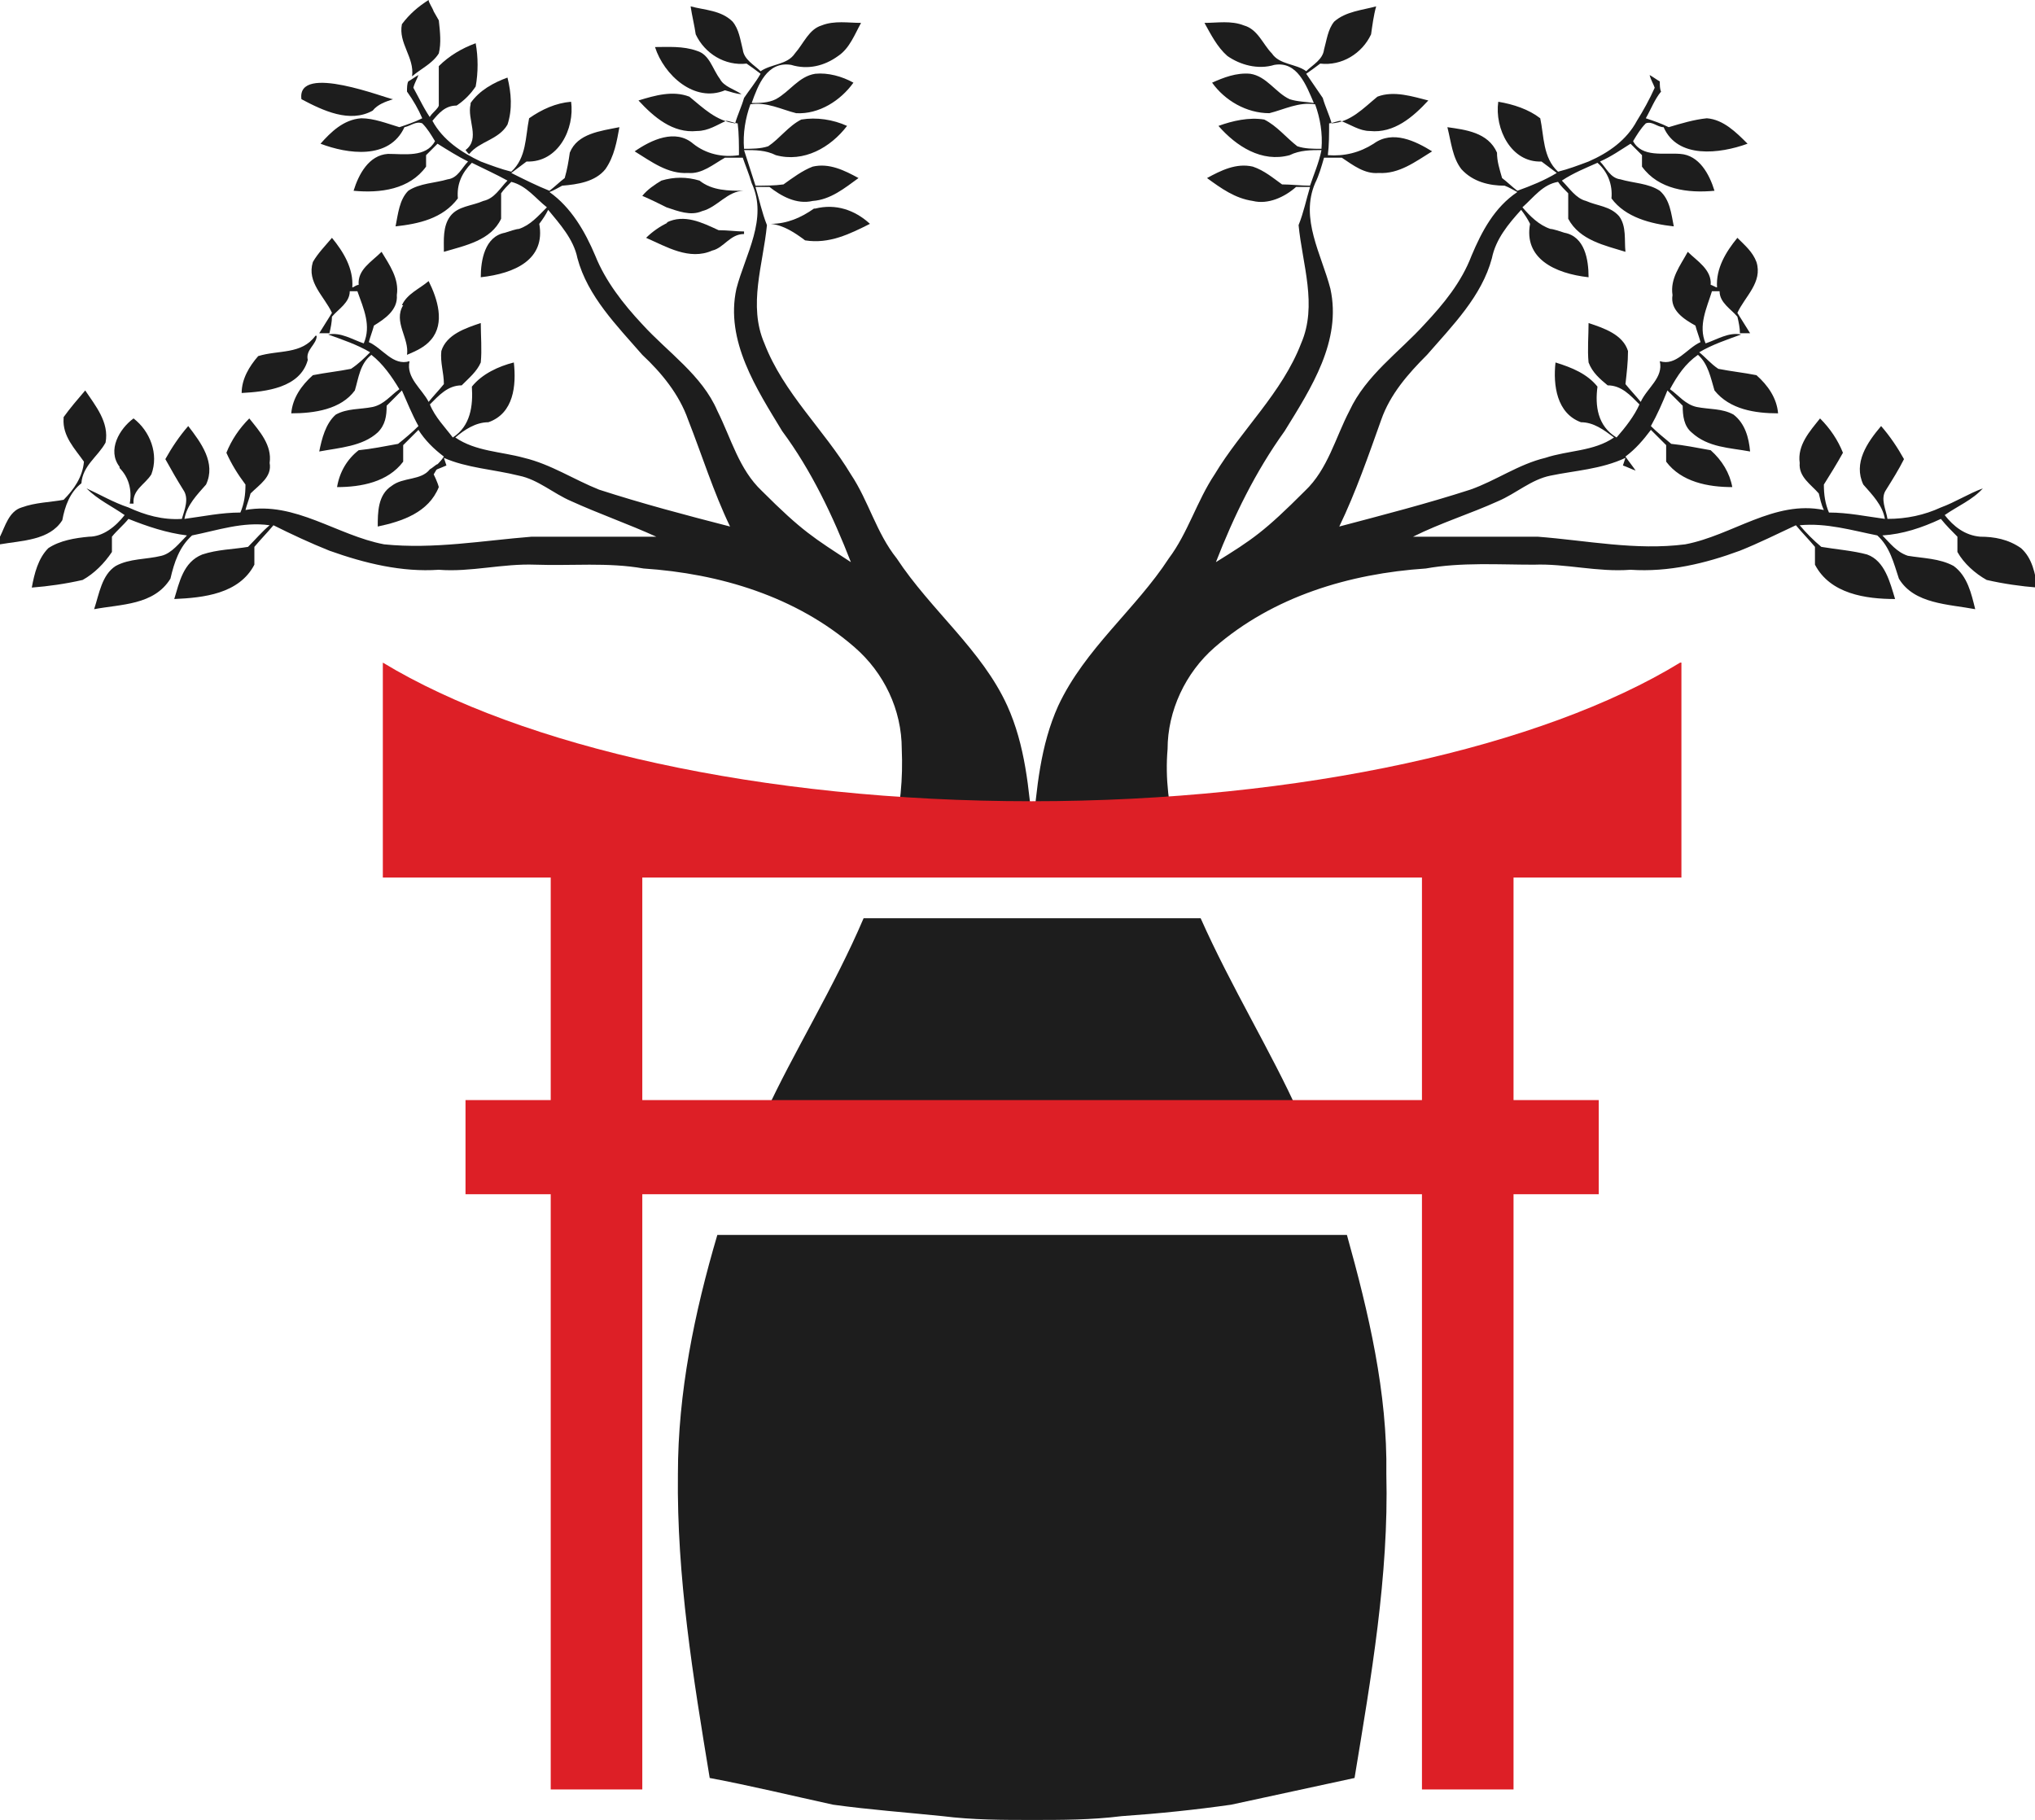 <svg xmlns="http://www.w3.org/2000/svg" id="Layer_1" width="16" height="14.31" viewBox="0 0 16 14.31"><defs><style>.cls-1{fill:#dd1f26;fill-rule:evenodd;}.cls-2{fill:#1d1d1d;}</style></defs><path class="cls-2" d="M3.16.19c.06-.08.13-.14.21-.19,0,.02.03.06.04.09.01.02.03.05.04.07.01.09.02.18,0,.26-.05.08-.14.12-.21.18.02-.15-.11-.26-.08-.41Z"></path><path class="cls-2" d="M8.12,14.31c-.24,0-.47,0-.71-.03-.29-.03-.57-.05-.86-.09-.32-.07-.65-.15-.97-.21-.13-.79-.26-1.58-.25-2.39,0-.64.13-1.27.31-1.88h4.95c.17.61.32,1.24.31,1.88.02.8-.12,1.6-.25,2.39-.32.07-.65.14-.97.21-.28.04-.57.07-.86.09-.24.03-.47.03-.71.03h0ZM5.92,8.97c.03-.07.07-.15.1-.22.21-.46.54-.99.77-1.53h2.65c.24.54.56,1.06.77,1.53.03.07.07.15.1.22h-4.41ZM7.02,6.58c.06-.23.08-.46.07-.69,0-.31-.14-.6-.37-.8-.46-.4-1.06-.58-1.66-.62-.28-.05-.57-.02-.85-.03-.26-.01-.51.06-.76.04-.29.02-.58-.05-.86-.15-.15-.06-.3-.13-.44-.2-.05.06-.1.11-.15.17,0,.05,0,.09,0,.14-.12.23-.4.26-.63.27.04-.13.07-.29.22-.35.12-.04.24-.04.36-.06.06-.06.11-.12.17-.17-.21-.03-.41.04-.61.08-.1.09-.14.21-.17.34-.13.21-.39.2-.6.24.04-.12.06-.27.17-.34.11-.06.24-.05.36-.08.08-.02.14-.1.2-.16-.16-.02-.31-.07-.46-.13-.04.05-.09.09-.13.14,0,.04,0,.08,0,.12-.06.09-.14.17-.23.22-.13.03-.27.05-.4.06.02-.11.05-.23.13-.31.09-.06.21-.08.32-.09.11,0,.21-.08.28-.17-.1-.07-.21-.12-.3-.21.11.05.21.11.33.15.13.06.27.1.42.09.02-.07.06-.16.01-.23-.05-.08-.09-.15-.14-.24.05-.09.11-.18.18-.26.1.13.22.29.14.46-.07.08-.15.16-.17.27.15-.02.29-.05.44-.05.03-.07.04-.14.04-.22-.06-.08-.11-.16-.15-.25.04-.1.1-.19.18-.27.08.1.18.21.16.35.02.11-.08.17-.15.24-.01.04-.03.09-.04.13.39-.07.72.2,1.09.27.39.04.78-.03,1.16-.06.33,0,.66,0,.98,0-.22-.1-.45-.18-.67-.28-.14-.06-.26-.17-.41-.2-.2-.05-.41-.06-.59-.14l.02.06s-.07.03-.1.04c.02-.03.06-.08.08-.11-.08-.06-.15-.13-.2-.21-.04.04-.08.08-.12.12,0,.04,0,.09,0,.13-.12.16-.33.2-.52.2.02-.12.08-.22.17-.29.1-.01.2-.03.31-.05.05-.04.11-.09.16-.14-.05-.09-.09-.19-.13-.28-.04.04-.08.08-.12.12,0,.08-.01.15-.07.21-.12.11-.3.12-.46.15.02-.1.05-.22.13-.29.09-.05.19-.04.29-.06.09-.02.14-.09.21-.14-.06-.1-.13-.2-.22-.27-.09.07-.1.18-.13.28-.11.15-.32.18-.5.18.01-.12.08-.22.17-.3.1-.02.2-.03.3-.05.06-.04.1-.08.15-.13-.1-.06-.22-.1-.33-.14.1-.02.19.04.28.07.06-.14,0-.27-.05-.41-.02,0-.04,0-.06,0,0,.09-.09.14-.14.2,0,.04-.01.09-.02.13-.02,0-.06,0-.08,0,.03-.05.07-.11.1-.16-.06-.13-.2-.24-.15-.4.04-.07.1-.13.15-.19.09.11.17.24.16.39.01,0,.03-.02.05-.02-.01-.12.1-.18.18-.26.06.1.14.21.12.34.01.12-.1.19-.18.24-.01.04-.03.09-.04.13.11.05.19.19.32.15-.03.13.1.22.15.32.04-.05.08-.09.12-.14,0-.09-.03-.17-.02-.26.04-.13.19-.18.31-.22,0,.1.01.21,0,.31-.03.07-.09.12-.15.18-.11,0-.18.08-.25.15.04.1.12.18.18.26.14-.09.16-.25.15-.4.08-.1.21-.16.33-.19.02.18,0,.4-.2.47-.1,0-.19.06-.26.12.16.11.36.11.54.16.21.05.39.17.59.25.34.11.68.2,1.03.29-.13-.27-.22-.56-.33-.84-.07-.2-.21-.37-.36-.51-.2-.23-.43-.46-.51-.76-.03-.15-.14-.27-.23-.38-.02.04-.04.07-.07.11.05.28-.19.39-.46.42,0-.13.03-.32.19-.35.03-.01.09-.03.11-.03.09-.03.15-.1.22-.17-.09-.07-.16-.17-.28-.2-.03.03-.06.06-.08.09,0,.07,0,.13,0,.2-.08.17-.28.21-.45.26,0-.09-.01-.2.05-.28.06-.08.17-.08.26-.12.09-.02.13-.1.19-.16-.09-.05-.18-.09-.28-.14-.08.08-.12.17-.11.28-.12.16-.31.2-.49.22.02-.1.03-.21.1-.28.09-.06.21-.06.31-.09.08-.01.11-.09.16-.14-.08-.04-.16-.09-.24-.14-.03.03-.06.06-.09.09,0,.02,0,.07,0,.09-.13.18-.36.21-.57.19.04-.13.12-.28.27-.29.13,0,.3.03.37-.1-.03-.05-.06-.1-.1-.14-.05-.02-.09.02-.14.03-.12.26-.45.21-.66.13.08-.09.18-.19.32-.2.1,0,.2.04.3.07.06-.02.12-.04.18-.07-.03-.07-.07-.14-.12-.21,0-.03,0-.06.01-.08.02-.01.06-.04.08-.05-.01.03-.03.06-.04.1.05.09.09.18.15.26.08.15.23.25.38.32.08.03.16.06.24.08.12-.11.11-.27.14-.42.1-.07.21-.12.33-.13.03.21-.1.48-.35.47-.04.03-.08.06-.12.09.1.05.2.1.3.14.04-.03.08-.07.12-.1.02-.07.03-.13.04-.2.06-.15.24-.17.39-.2-.02.11-.04.23-.11.33-.08.1-.22.12-.34.13-.02.01-.07.04-.1.05.17.12.28.31.36.5.08.2.22.38.37.54.2.22.47.4.59.68.11.22.17.46.35.63.32.32.41.37.7.56-.14-.36-.31-.72-.54-1.03-.2-.33-.45-.71-.36-1.12.07-.27.25-.55.12-.83-.02-.07-.05-.14-.07-.2-.05,0-.09,0-.14,0-.09.05-.18.13-.29.12-.16.01-.29-.09-.42-.17.13-.09.32-.18.46-.06.1.08.23.11.36.09,0-.08,0-.17-.01-.25-.02,0-.07-.02-.09-.02-.07.03-.14.08-.23.08-.19.02-.34-.11-.46-.24.13-.04.27-.08.4-.03.11.09.21.19.36.21.02-.07.05-.13.07-.2.04-.06.09-.12.13-.19-.04-.03-.08-.06-.11-.08-.17.02-.33-.08-.4-.23-.01-.07-.03-.15-.04-.22.11.03.24.03.33.12.05.06.06.14.08.22.01.08.09.12.14.17.09-.06.21-.05.27-.14.07-.08.11-.19.21-.22.1-.04.21-.02.31-.02-.05.09-.09.2-.18.26-.11.08-.24.11-.37.07-.19-.03-.26.16-.31.3.06,0,.13,0,.19-.03.11-.06.18-.18.31-.2.1-.01.21.02.3.07-.1.14-.27.25-.45.24-.12-.03-.23-.09-.36-.07-.04.11-.06.23-.05.35.06,0,.13,0,.19-.02.09-.06.16-.16.26-.21.12-.02.25,0,.36.05-.13.17-.34.29-.56.23-.08-.04-.16-.04-.25-.04.03.09.06.19.09.28.07,0,.15,0,.22-.01.07-.05.15-.11.23-.14.13-.03.25.03.36.09-.11.08-.22.17-.36.18-.13.03-.25-.04-.34-.11-.03,0-.08,0-.11,0,.03.1.05.2.09.3-.03.31-.15.63-.02.93.15.39.47.68.68,1.03.14.21.2.46.36.66.27.41.67.72.87,1.16.14.31.17.65.2.99.03-.34.06-.68.2-.99.21-.45.61-.76.87-1.16.15-.2.22-.45.36-.66.21-.35.53-.64.68-1.03.13-.3.01-.62-.02-.93.04-.1.06-.2.09-.3-.03,0-.08,0-.11,0-.09.08-.22.14-.34.11-.14-.02-.25-.1-.36-.18.11-.06.23-.12.36-.09.09.03.16.09.23.14.07,0,.15.01.22.01.03-.09.07-.18.09-.28-.08,0-.17,0-.25.04-.22.06-.42-.07-.56-.23.11-.04.24-.07.36-.05.1.05.17.14.26.21.06.02.12.02.19.02.01-.12-.01-.24-.05-.35-.13-.02-.24.04-.36.07-.18,0-.35-.1-.45-.24.09-.04.19-.08.3-.07.13.02.2.15.31.2.06.02.13.02.19.03-.06-.14-.13-.33-.31-.3-.13.04-.27,0-.37-.07-.08-.07-.13-.17-.18-.26.1,0,.21-.02.31.02.11.03.15.15.22.22.06.09.19.08.27.14.05-.05.13-.09.14-.17.02-.07.03-.16.08-.22.09-.08.22-.09.33-.12-.02.07-.03.15-.04.22-.07.15-.23.25-.4.23-.04.03-.08.06-.11.08.04.06.09.13.13.19.02.07.05.13.07.2.15-.01.25-.12.36-.21.13-.05.28,0,.4.03-.12.13-.27.26-.46.24-.08,0-.15-.05-.23-.08-.02,0-.07.02-.09.02,0,.08,0,.17-.01.25.13.01.25-.02.36-.09.15-.11.33-.02.46.06-.13.08-.26.18-.42.17-.11.01-.2-.06-.29-.12-.05,0-.09,0-.14,0-.02.07-.04.14-.07.2-.12.28.05.56.12.83.09.41-.15.78-.36,1.12-.23.32-.4.67-.54,1.03.29-.18.38-.24.7-.56.18-.17.24-.42.35-.63.13-.28.39-.46.59-.68.15-.16.29-.33.37-.54.08-.19.18-.38.36-.5-.02-.01-.07-.04-.1-.05-.12,0-.25-.03-.34-.13-.07-.09-.08-.21-.11-.33.14.02.32.04.39.2,0,.07.02.13.04.2.04.03.08.07.12.1.11-.04.21-.08.31-.14-.04-.03-.08-.06-.12-.09-.24.01-.37-.26-.34-.47.12.02.24.06.33.13.03.14.02.31.14.42.08-.02.16-.05.24-.08.16-.07.3-.17.38-.32.05-.08.1-.17.14-.26-.01-.03-.03-.06-.04-.1.02.01.06.04.08.05,0,.03,0,.06.01.08-.05.06-.08.14-.12.21.06.02.12.04.18.07.1-.03.2-.06.3-.07.13.01.23.11.32.2-.22.08-.55.12-.66-.13-.05,0-.09-.05-.14-.03-.04.04-.07.09-.1.14.07.13.24.09.37.1.15.01.23.16.27.29-.21.02-.44-.01-.57-.19,0-.02,0-.07,0-.09-.03-.03-.06-.06-.09-.09-.08.05-.15.1-.24.14.05.05.08.13.16.14.1.03.22.03.31.09.08.07.09.18.11.28-.18-.02-.38-.07-.49-.22.01-.11-.03-.21-.11-.28-.09.04-.19.08-.28.14.06.06.11.14.19.16.09.04.19.04.26.12.06.08.04.19.05.28-.16-.05-.36-.09-.45-.26,0-.07,0-.13,0-.2-.03-.03-.06-.06-.08-.09-.12.02-.19.12-.28.2.06.07.13.14.22.17.02,0,.08.02.11.03.16.03.19.21.19.35-.27-.03-.51-.15-.46-.42-.02-.04-.04-.07-.07-.11-.1.11-.2.23-.23.38-.08.3-.31.53-.51.76-.15.15-.29.31-.36.51-.1.28-.2.57-.33.84.34-.09.69-.18,1.03-.29.2-.07.38-.2.59-.25.18-.06.38-.05.54-.16-.08-.06-.16-.12-.26-.12-.19-.07-.22-.29-.2-.47.13.04.25.09.33.19-.02.15,0,.31.15.4.07-.08.14-.17.18-.26-.07-.07-.14-.15-.25-.15-.06-.05-.12-.1-.15-.18-.01-.1,0-.21,0-.31.12.04.27.09.31.22,0,.09-.01.17-.02.26.04.05.08.09.12.14.05-.11.18-.19.15-.32.13.04.21-.1.32-.15-.01-.04-.03-.09-.04-.13-.09-.05-.2-.12-.18-.24-.02-.13.06-.23.12-.34.07.07.19.14.18.26.01,0,.04.02.05.02-.01-.15.07-.28.16-.39.06.06.12.11.15.19.05.16-.09.27-.15.4.03.05.07.11.1.16-.02,0-.06,0-.08,0,0-.04-.01-.09-.02-.13-.05-.06-.14-.11-.14-.2-.02,0-.04,0-.06,0-.04.13-.11.27-.05.41.09-.03.18-.09.28-.07-.11.04-.23.08-.33.14.05.04.09.09.15.13.1.02.2.03.3.05.09.08.16.18.17.3-.18,0-.38-.03-.5-.18-.03-.1-.05-.21-.13-.28-.1.07-.16.16-.22.27.07.05.12.12.21.14.1.02.2.01.29.06.09.07.12.18.13.29-.16-.03-.33-.03-.46-.15-.06-.05-.07-.13-.07-.21-.04-.04-.08-.08-.12-.12-.04.1-.08.19-.13.28.05.05.1.09.16.14.1.01.2.03.31.05.09.08.15.18.17.29-.19,0-.4-.04-.52-.2,0-.04,0-.09,0-.13-.04-.04-.08-.08-.12-.12-.06.08-.12.15-.2.21.02.03.06.08.08.11-.03-.01-.07-.03-.1-.04l.02-.06c-.19.09-.4.1-.59.14-.15.03-.27.14-.41.2-.22.1-.45.17-.67.28.33,0,.66,0,.98,0,.39.03.77.11,1.16.06.37-.07.7-.35,1.09-.27-.02-.04-.03-.09-.04-.13-.06-.07-.16-.13-.15-.24-.02-.14.08-.25.16-.35.08.08.14.17.18.27-.05.09-.1.17-.15.25,0,.08.01.15.04.22.15,0,.29.03.44.05-.02-.11-.1-.19-.17-.27-.08-.17.03-.33.14-.46.07.08.13.17.18.26-.04.08-.09.16-.14.24-.05.07,0,.16.01.23.15,0,.29-.03.42-.09.11-.04.22-.11.33-.15-.08.09-.2.14-.3.21.07.09.16.16.28.17.11,0,.22.02.32.09.09.08.11.2.13.31-.13-.01-.27-.03-.4-.06-.09-.05-.18-.13-.23-.22,0-.04,0-.08,0-.12-.04-.04-.09-.09-.13-.14-.15.07-.3.12-.46.13.06.06.11.13.2.16.12.02.25.02.36.08.11.08.14.22.17.34-.21-.04-.48-.04-.6-.24-.04-.12-.07-.25-.17-.34-.2-.04-.4-.1-.61-.08.05.06.11.12.17.17.12.02.25.03.36.06.14.05.18.22.22.35-.23,0-.51-.04-.63-.27,0-.05,0-.09,0-.14-.05-.06-.1-.11-.15-.17-.15.07-.29.14-.44.2-.27.1-.56.17-.86.15-.26.02-.51-.05-.76-.04-.28,0-.57-.02-.85.03-.6.04-1.2.22-1.66.62-.23.2-.37.5-.37.8-.02.23.01.46.07.69-.36.03-.72.04-1.1.04s-.74-.01-1.1-.04Z"></path><path class="cls-2" d="M3.45.52c.08-.08.18-.14.29-.18.02.11.02.23,0,.34-.04.06-.09.11-.15.15-.09,0-.14.06-.19.12-.07-.02.04-.08.05-.12,0-.1,0-.21,0-.31Z"></path><path class="cls-2" d="M5.14.37c.11,0,.23-.01.34.03.1.03.12.14.18.22.03.06.11.08.17.12-.04,0-.09-.02-.13-.03-.24.1-.48-.12-.55-.34Z"></path><path class="cls-2" d="M3.09.78c-.06.02-.12.04-.16.09-.18.1-.39,0-.56-.09-.04-.29.68,0,.72,0Z"></path><path class="cls-2" d="M3.7.81c.07-.1.18-.16.29-.2.03.12.04.25,0,.37-.07.12-.22.13-.3.23-.01,0-.02-.02-.03-.03.12-.09.01-.24.04-.36Z"></path><path class="cls-2" d="M5.2,1.42c.1-.03.2-.03.3,0,.1.08.23.08.35.08-.13,0-.21.13-.33.16-.09.04-.19,0-.28-.03-.06-.03-.12-.06-.19-.09.04-.05.1-.09.15-.12Z"></path><path class="cls-2" d="M6.41,1.64c.16-.04.31.01.43.12-.16.08-.32.16-.51.13-.08-.06-.17-.12-.27-.13.13,0,.24-.05.34-.12Z"></path><path class="cls-2" d="M5.24,1.75c.14-.07.28,0,.41.06.07,0,.14.01.2.01v.02c-.11,0-.16.11-.25.13-.18.08-.36-.03-.52-.1.05-.05.11-.09.17-.12Z"></path><path class="cls-2" d="M3.16,2.4c.04-.09.14-.13.21-.19.07.14.13.33.02.46-.05.06-.12.09-.19.12.02-.13-.11-.26-.03-.39Z"></path><path class="cls-2" d="M2.49,2.64c0,.07-.09.11-.07.19-.06.22-.33.25-.52.26,0-.11.06-.21.13-.29.16-.05.34-.01.45-.16Z"></path><path class="cls-2" d="M.5,3.28c.05-.07.11-.14.17-.21.08.12.19.25.16.41-.06.11-.18.18-.19.32-.09.07-.13.18-.15.29-.1.16-.32.16-.49.19v-.1.04c.04-.08.07-.2.17-.23.11-.04.22-.04.33-.06.08-.08.15-.18.16-.3-.07-.1-.17-.2-.16-.34Z"></path><path class="cls-2" d="M.94,3.67c-.1-.13,0-.3.11-.38.13.1.2.28.14.44-.05.08-.15.12-.14.23h-.03c.02-.11-.01-.21-.08-.28Z"></path><path class="cls-2" d="M3.38,3.69s0,0,0,0c.02-.01.05-.04.06-.04l.04-.04-.07.12s.03.06.04.1c-.08.2-.29.27-.48.31,0-.11,0-.25.11-.32.09-.07.23-.04.3-.13Z"></path><path class="cls-1" d="M13.22,5.21v1.69h-1.32v1.75h.67v.74h-.67v4.68h-.72v-4.68h-6.13v4.68h-.72v-4.68h-.67v-.74h.67v-1.75h-1.32v-1.69c1.09.66,2.97,1.09,5.1,1.09s4.02-.43,5.1-1.09h0ZM11.18,8.65v-1.75h-6.13v1.75h6.13Z"></path></svg>